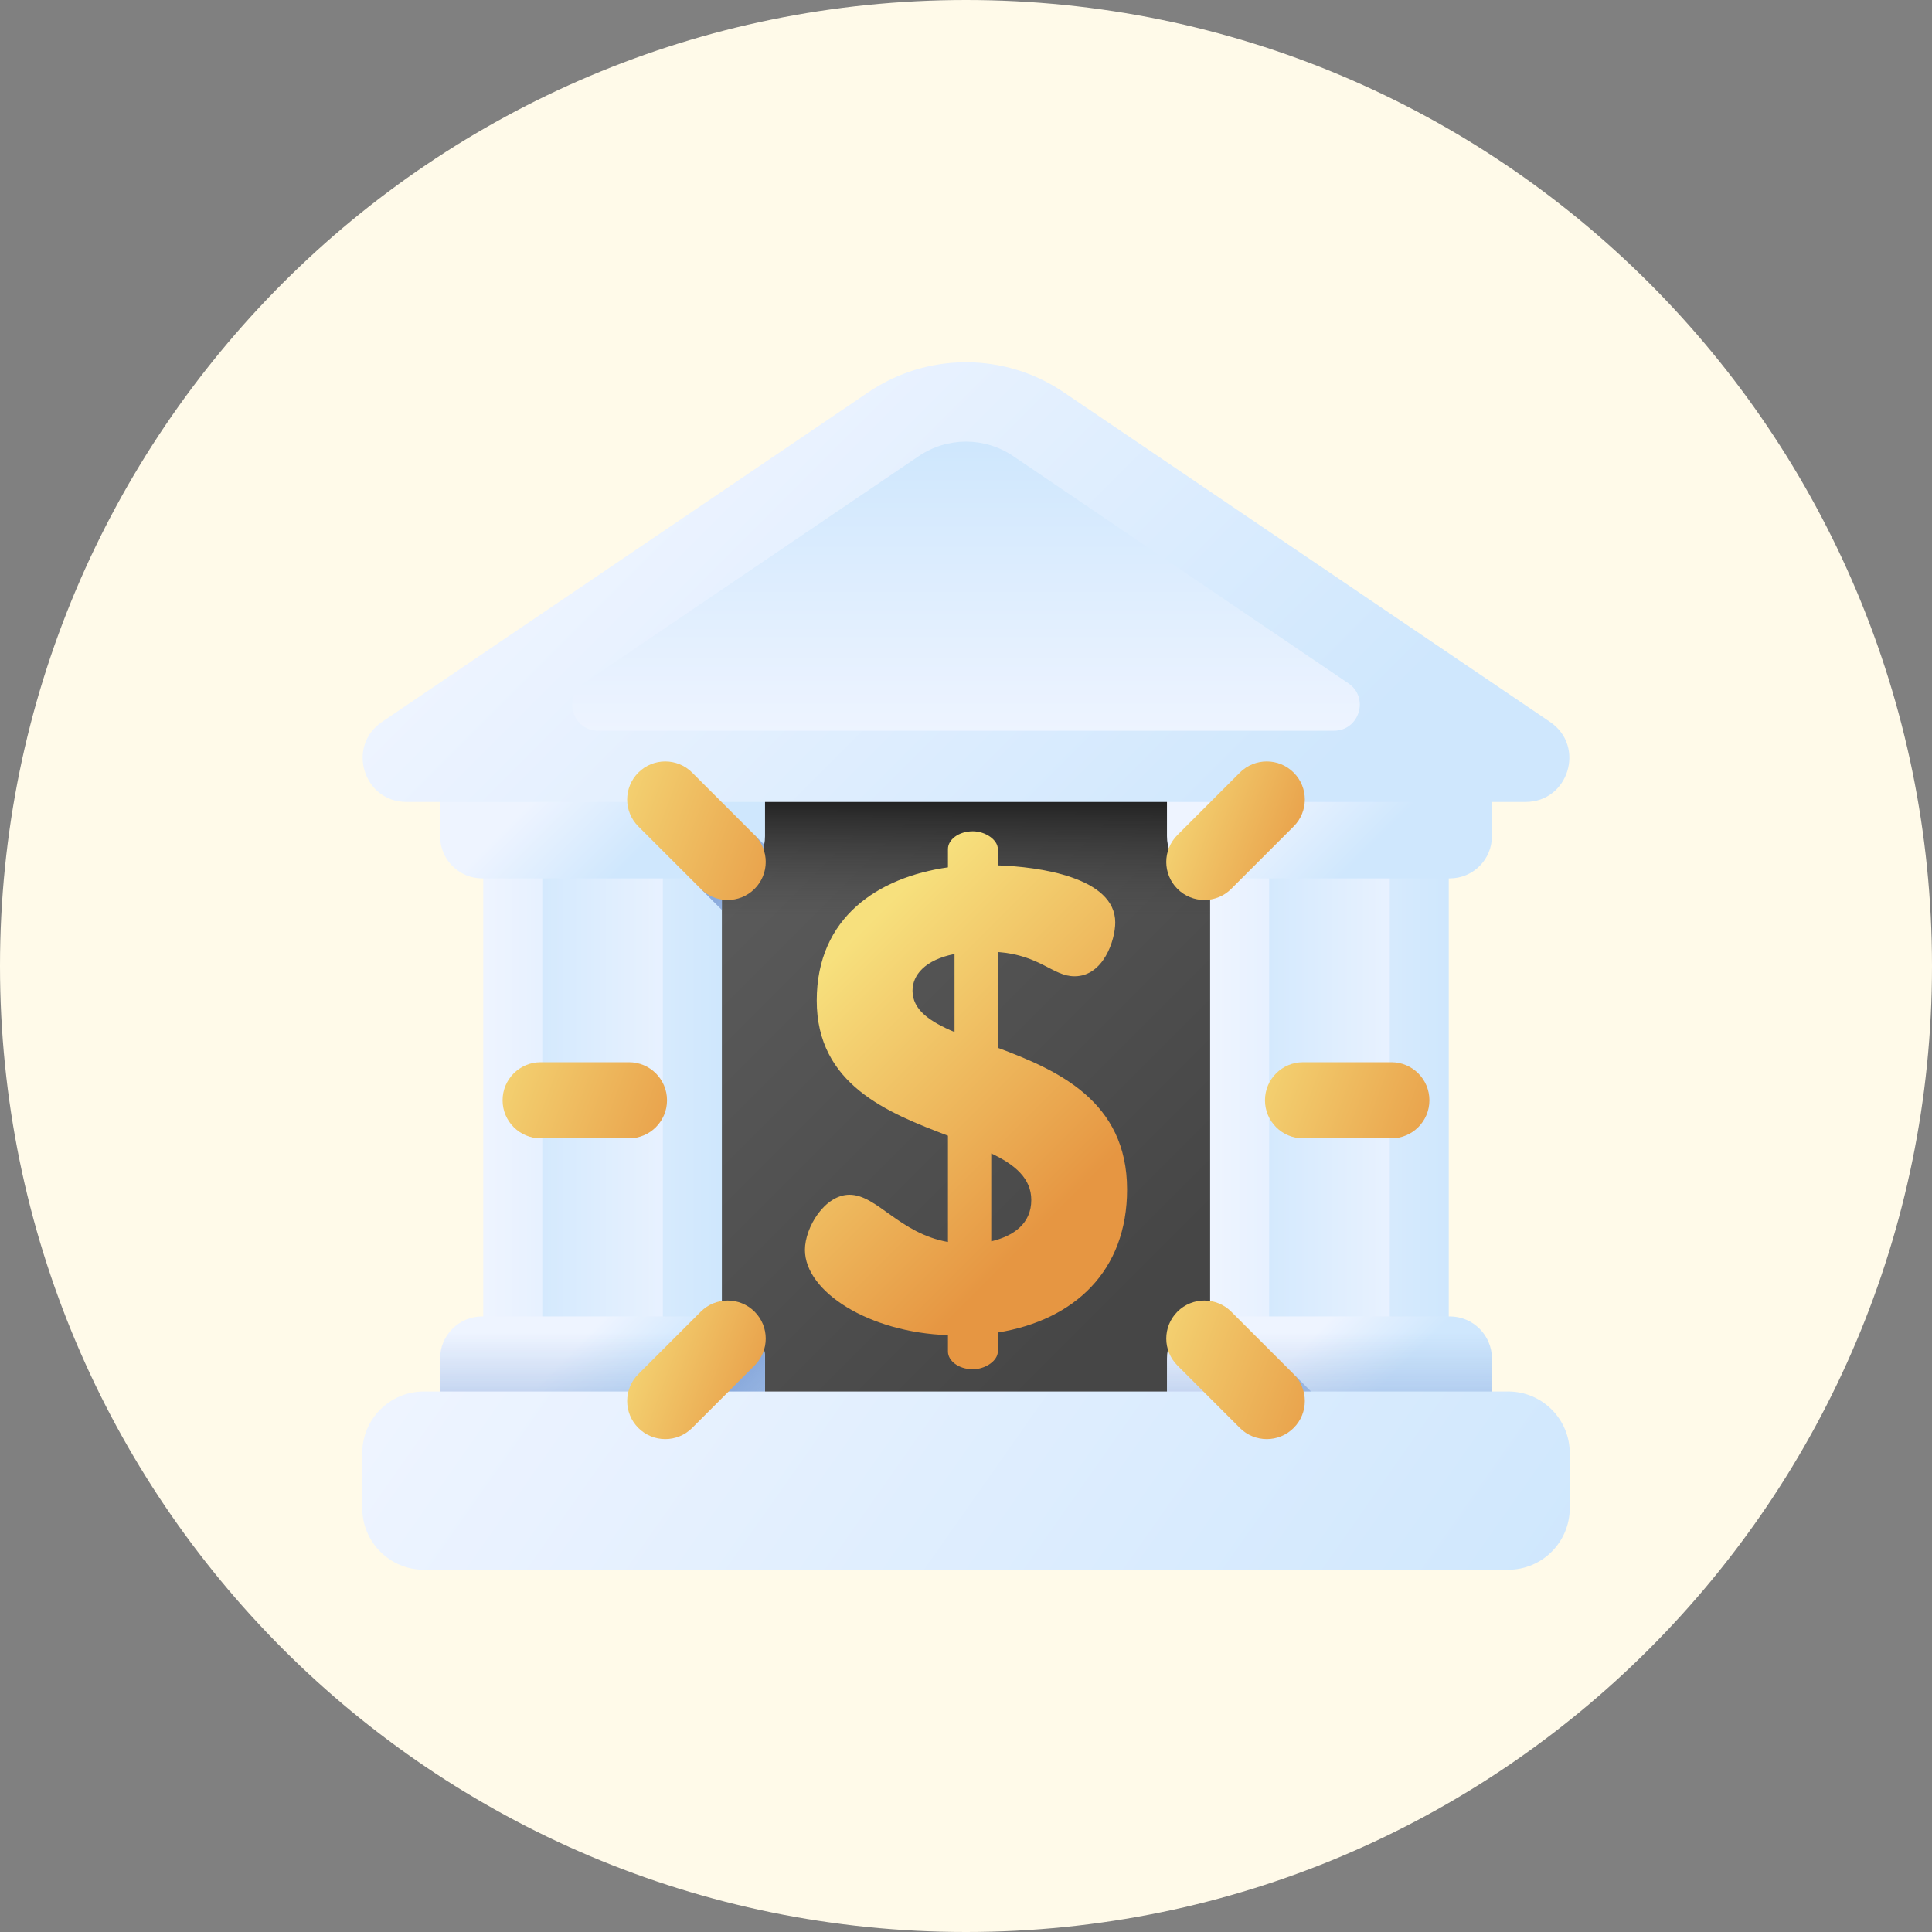<svg width="100" height="100" viewBox="0 0 100 100" fill="none" xmlns="http://www.w3.org/2000/svg">
<rect x="0" y="0" width="100" height="100" fill="#808080" stroke="none"/>
<path d="M0 50C0 22.386 22.386 0 50 0C77.614 0 100 22.386 100 50C100 77.614 77.614 100 50 100C22.386 100 0 77.614 0 50Z" fill="#FFFAE9"/>
<g clip-path="url(#clip0_4296_19835)">
<path d="M31.924 37.823H68.076V74.955H31.924V37.823Z" fill="url(#paint0_linear_4296_19835)"/>
<path d="M31.924 37.823H68.076V49.013H31.924V37.823Z" fill="url(#paint1_linear_4296_19835)"/>
<path d="M25.013 39.951H37.364V73.652H25.013V39.951Z" fill="url(#paint2_linear_4296_19835)"/>
<path d="M28.069 39.951H34.309V73.652H28.069V39.951Z" fill="url(#paint3_linear_4296_19835)"/>
<path d="M37.364 47.1V44.915L36.271 46.007L37.364 47.1Z" fill="url(#paint4_linear_4296_19835)"/>
<path d="M39.598 39.951V43.286C39.598 44.49 38.622 45.466 37.418 45.466H24.959C23.755 45.466 22.779 44.49 22.779 43.286V39.951H39.598Z" fill="url(#paint5_linear_4296_19835)"/>
<path d="M39.057 43.221L36.813 45.466H37.418C38.474 45.466 39.354 44.715 39.555 43.718L39.057 43.221Z" fill="url(#paint6_linear_4296_19835)"/>
<path d="M39.598 73.652V70.318C39.598 69.114 38.622 68.138 37.418 68.138H24.959C23.755 68.138 22.779 69.114 22.779 70.318V73.652H39.598Z" fill="url(#paint7_linear_4296_19835)"/>
<path d="M39.598 73.652V70.318C39.598 69.114 38.622 68.138 37.418 68.138H24.959C23.755 68.138 22.779 69.114 22.779 70.318V73.652H39.598Z" fill="url(#paint8_linear_4296_19835)"/>
<path d="M38.514 68.435L33.298 73.652H39.598V70.317C39.598 69.514 39.162 68.813 38.514 68.435Z" fill="url(#paint9_linear_4296_19835)"/>
<path d="M62.636 39.951H74.987V73.652H62.636V39.951Z" fill="url(#paint10_linear_4296_19835)"/>
<path d="M65.691 39.951H71.931V73.652H65.691V39.951Z" fill="url(#paint11_linear_4296_19835)"/>
<path d="M77.221 39.951V43.286C77.221 44.49 76.244 45.466 75.04 45.466H62.582C61.378 45.466 60.402 44.49 60.402 43.286V39.951H77.221Z" fill="url(#paint12_linear_4296_19835)"/>
<path d="M77.221 73.652V70.318C77.221 69.114 76.245 68.138 75.041 68.138H62.582C61.378 68.138 60.402 69.114 60.402 70.318V73.652H77.221Z" fill="url(#paint13_linear_4296_19835)"/>
<path d="M77.221 73.652V70.318C77.221 69.114 76.245 68.138 75.041 68.138H62.582C61.378 68.138 60.402 69.114 60.402 70.318V73.652H77.221Z" fill="url(#paint14_linear_4296_19835)"/>
<path d="M69.489 73.652L67.029 71.193L64.57 73.652H69.489Z" fill="url(#paint15_linear_4296_19835)"/>
<path d="M44.946 20.302L19.77 37.367C17.921 38.62 18.808 41.509 21.041 41.509H78.959C81.192 41.509 82.079 38.62 80.231 37.367L55.054 20.302C52.002 18.233 47.998 18.233 44.946 20.302Z" fill="url(#paint16_linear_4296_19835)"/>
<path d="M30.209 35.367L47.556 23.609C49.032 22.608 50.968 22.608 52.444 23.609L69.791 35.367C70.887 36.11 70.361 37.823 69.037 37.823H30.963C29.639 37.823 29.113 36.11 30.209 35.367Z" fill="url(#paint17_linear_4296_19835)"/>
<path d="M78.06 81.25H21.94C20.178 81.25 18.75 79.821 18.75 78.059V75.214C18.75 73.452 20.178 72.023 21.94 72.023H78.06C79.822 72.023 81.25 73.452 81.25 75.214V78.059C81.25 79.821 79.822 81.25 78.06 81.25Z" fill="url(#paint18_linear_4296_19835)"/>
<path d="M51.647 54.233V49.275C53.854 49.445 54.499 50.532 55.62 50.532C57.114 50.532 57.725 48.664 57.725 47.747C57.725 45.404 53.752 44.86 51.647 44.792V43.944C51.647 43.468 51.002 43.027 50.356 43.027C49.609 43.027 49.066 43.468 49.066 43.944V44.894C45.466 45.404 42.274 47.475 42.274 51.788C42.274 56.135 45.942 57.595 49.066 58.783V64.285C46.553 63.843 45.398 61.84 43.972 61.84C42.682 61.84 41.663 63.538 41.663 64.692C41.663 66.866 44.991 68.971 49.066 69.107V69.956C49.066 70.431 49.609 70.873 50.356 70.873C51.002 70.873 51.647 70.431 51.647 69.956V68.971C55.62 68.326 58.337 65.779 58.337 61.568C58.337 56.984 54.737 55.388 51.647 54.233ZM49.406 53.418C48.115 52.875 47.232 52.264 47.232 51.279C47.232 50.464 47.877 49.683 49.406 49.377V53.418ZM51.307 64.251V59.7C52.53 60.278 53.379 60.991 53.379 62.111C53.379 63.334 52.462 63.979 51.307 64.251Z" fill="url(#paint19_linear_4296_19835)"/>
<path d="M72.016 54.98H67.445C66.357 54.98 65.475 55.862 65.475 56.95C65.475 58.038 66.357 58.92 67.445 58.92H72.016C73.104 58.92 73.986 58.038 73.986 56.95C73.986 55.862 73.104 54.98 72.016 54.98Z" fill="url(#paint20_linear_4296_19835)"/>
<path d="M34.525 56.95C34.525 55.862 33.643 54.98 32.555 54.98H27.984C26.896 54.98 26.014 55.862 26.014 56.95C26.014 58.038 26.896 58.92 27.984 58.92H32.555C33.643 58.92 34.525 58.038 34.525 56.95Z" fill="url(#paint21_linear_4296_19835)"/>
<path d="M63.729 67.892C62.959 67.123 61.712 67.123 60.943 67.892C60.173 68.662 60.173 69.909 60.943 70.678L64.174 73.91C64.944 74.68 66.191 74.68 66.96 73.91C67.73 73.141 67.73 71.893 66.96 71.124L63.729 67.892Z" fill="url(#paint22_linear_4296_19835)"/>
<path d="M35.826 39.989C35.056 39.22 33.809 39.22 33.04 39.989C32.27 40.758 32.27 42.006 33.04 42.775L36.272 46.007C37.041 46.776 38.288 46.776 39.058 46.007C39.827 45.238 39.827 43.99 39.058 43.221L35.826 39.989Z" fill="url(#paint23_linear_4296_19835)"/>
<path d="M39.058 67.892C38.288 67.123 37.041 67.123 36.272 67.892L33.04 71.124C32.27 71.893 32.27 73.141 33.04 73.91C33.809 74.68 35.056 74.68 35.826 73.91L39.058 70.678C39.827 69.909 39.827 68.662 39.058 67.892Z" fill="url(#paint24_linear_4296_19835)"/>
<path d="M60.943 46.007C61.712 46.776 62.959 46.776 63.729 46.007L66.96 42.775C67.73 42.006 67.73 40.758 66.96 39.989C66.191 39.22 64.944 39.22 64.174 39.989L60.943 43.221C60.173 43.99 60.173 45.238 60.943 46.007Z" fill="url(#paint25_linear_4296_19835)"/>
</g>
<defs>
<linearGradient id="paint0_linear_4296_19835" x1="38.962" y1="45.351" x2="59.657" y2="66.046" gradientUnits="userSpaceOnUse">
<stop stop-color="#5A5A5A"/>
<stop offset="1" stop-color="#464646"/>
</linearGradient>
<linearGradient id="paint1_linear_4296_19835" x1="50" y1="47.426" x2="50" y2="41.294" gradientUnits="userSpaceOnUse">
<stop stop-color="#464646" stop-opacity="0"/>
<stop offset="1" stop-color="#202020"/>
</linearGradient>
<linearGradient id="paint2_linear_4296_19835" x1="25.137" y1="56.802" x2="37.275" y2="56.802" gradientUnits="userSpaceOnUse">
<stop stop-color="#EEF4FF"/>
<stop offset="1" stop-color="#CFE7FD"/>
</linearGradient>
<linearGradient id="paint3_linear_4296_19835" x1="36.228" y1="56.802" x2="26.483" y2="56.802" gradientUnits="userSpaceOnUse">
<stop stop-color="#EEF4FF"/>
<stop offset="1" stop-color="#CFE7FD"/>
</linearGradient>
<linearGradient id="paint4_linear_4296_19835" x1="40.531" y1="49.175" x2="37.452" y2="46.095" gradientUnits="userSpaceOnUse">
<stop stop-color="#8AAADC" stop-opacity="0"/>
<stop offset="1" stop-color="#8AAADC"/>
</linearGradient>
<linearGradient id="paint5_linear_4296_19835" x1="29.044" y1="39.925" x2="33.165" y2="44.047" gradientUnits="userSpaceOnUse">
<stop stop-color="#EEF4FF"/>
<stop offset="1" stop-color="#CFE7FD"/>
</linearGradient>
<linearGradient id="paint6_linear_4296_19835" x1="42.828" y1="49.236" x2="37.721" y2="44.129" gradientUnits="userSpaceOnUse">
<stop stop-color="#8AAADC" stop-opacity="0"/>
<stop offset="1" stop-color="#8AAADC"/>
</linearGradient>
<linearGradient id="paint7_linear_4296_19835" x1="29.549" y1="69.894" x2="32.681" y2="73.025" gradientUnits="userSpaceOnUse">
<stop stop-color="#EEF4FF"/>
<stop offset="1" stop-color="#CFE7FD"/>
</linearGradient>
<linearGradient id="paint8_linear_4296_19835" x1="31.189" y1="68.995" x2="31.189" y2="76.535" gradientUnits="userSpaceOnUse">
<stop stop-color="#8AAADC" stop-opacity="0"/>
<stop offset="1" stop-color="#8AAADC"/>
</linearGradient>
<linearGradient id="paint9_linear_4296_19835" x1="41.157" y1="76.244" x2="37.3" y2="72.387" gradientUnits="userSpaceOnUse">
<stop stop-color="#8AAADC" stop-opacity="0"/>
<stop offset="1" stop-color="#8AAADC"/>
</linearGradient>
<linearGradient id="paint10_linear_4296_19835" x1="62.76" y1="56.802" x2="74.898" y2="56.802" gradientUnits="userSpaceOnUse">
<stop stop-color="#EEF4FF"/>
<stop offset="1" stop-color="#CFE7FD"/>
</linearGradient>
<linearGradient id="paint11_linear_4296_19835" x1="73.851" y1="56.802" x2="64.106" y2="56.802" gradientUnits="userSpaceOnUse">
<stop stop-color="#EEF4FF"/>
<stop offset="1" stop-color="#CFE7FD"/>
</linearGradient>
<linearGradient id="paint12_linear_4296_19835" x1="66.666" y1="39.925" x2="70.788" y2="44.047" gradientUnits="userSpaceOnUse">
<stop stop-color="#EEF4FF"/>
<stop offset="1" stop-color="#CFE7FD"/>
</linearGradient>
<linearGradient id="paint13_linear_4296_19835" x1="67.172" y1="69.894" x2="70.303" y2="73.025" gradientUnits="userSpaceOnUse">
<stop stop-color="#EEF4FF"/>
<stop offset="1" stop-color="#CFE7FD"/>
</linearGradient>
<linearGradient id="paint14_linear_4296_19835" x1="68.811" y1="68.995" x2="68.811" y2="76.535" gradientUnits="userSpaceOnUse">
<stop stop-color="#8AAADC" stop-opacity="0"/>
<stop offset="1" stop-color="#8AAADC"/>
</linearGradient>
<linearGradient id="paint15_linear_4296_19835" x1="70.341" y1="76.963" x2="64.998" y2="71.621" gradientUnits="userSpaceOnUse">
<stop stop-color="#8AAADC" stop-opacity="0"/>
<stop offset="1" stop-color="#8AAADC"/>
</linearGradient>
<linearGradient id="paint16_linear_4296_19835" x1="33.583" y1="22.829" x2="59.647" y2="48.893" gradientUnits="userSpaceOnUse">
<stop stop-color="#EEF4FF"/>
<stop offset="1" stop-color="#CFE7FD"/>
</linearGradient>
<linearGradient id="paint17_linear_4296_19835" x1="50" y1="38.124" x2="50" y2="23.16" gradientUnits="userSpaceOnUse">
<stop stop-color="#EEF4FF"/>
<stop offset="1" stop-color="#CFE7FD"/>
</linearGradient>
<linearGradient id="paint18_linear_4296_19835" x1="28.333" y1="61.411" x2="73.094" y2="92.865" gradientUnits="userSpaceOnUse">
<stop stop-color="#EEF4FF"/>
<stop offset="1" stop-color="#CFE7FD"/>
</linearGradient>
<linearGradient id="paint19_linear_4296_19835" x1="43.012" y1="49.676" x2="55.438" y2="62.103" gradientUnits="userSpaceOnUse">
<stop stop-color="#F7E07D"/>
<stop offset="1" stop-color="#E69642"/>
</linearGradient>
<linearGradient id="paint20_linear_4296_19835" x1="62.873" y1="54.378" x2="76.129" y2="59.349" gradientUnits="userSpaceOnUse">
<stop stop-color="#F7E07D"/>
<stop offset="1" stop-color="#E69642"/>
</linearGradient>
<linearGradient id="paint21_linear_4296_19835" x1="23.412" y1="54.378" x2="36.668" y2="59.349" gradientUnits="userSpaceOnUse">
<stop stop-color="#F7E07D"/>
<stop offset="1" stop-color="#E69642"/>
</linearGradient>
<linearGradient id="paint22_linear_4296_19835" x1="57.193" y1="68.367" x2="70.257" y2="73.266" gradientUnits="userSpaceOnUse">
<stop stop-color="#F7E07D"/>
<stop offset="1" stop-color="#E69642"/>
</linearGradient>
<linearGradient id="paint23_linear_4296_19835" x1="29.29" y1="40.464" x2="42.354" y2="45.363" gradientUnits="userSpaceOnUse">
<stop stop-color="#F7E07D"/>
<stop offset="1" stop-color="#E69642"/>
</linearGradient>
<linearGradient id="paint24_linear_4296_19835" x1="31.183" y1="69.077" x2="40.588" y2="72.603" gradientUnits="userSpaceOnUse">
<stop stop-color="#F7E07D"/>
<stop offset="1" stop-color="#E69642"/>
</linearGradient>
<linearGradient id="paint25_linear_4296_19835" x1="59.086" y1="41.174" x2="68.491" y2="44.7" gradientUnits="userSpaceOnUse">
<stop stop-color="#F7E07D"/>
<stop offset="1" stop-color="#E69642"/>
</linearGradient>
<clipPath id="clip0_4296_19835">
<rect width="62.5" height="62.5" fill="white" transform="translate(18.75 18.75)"/>
</clipPath>
</defs>
</svg>
